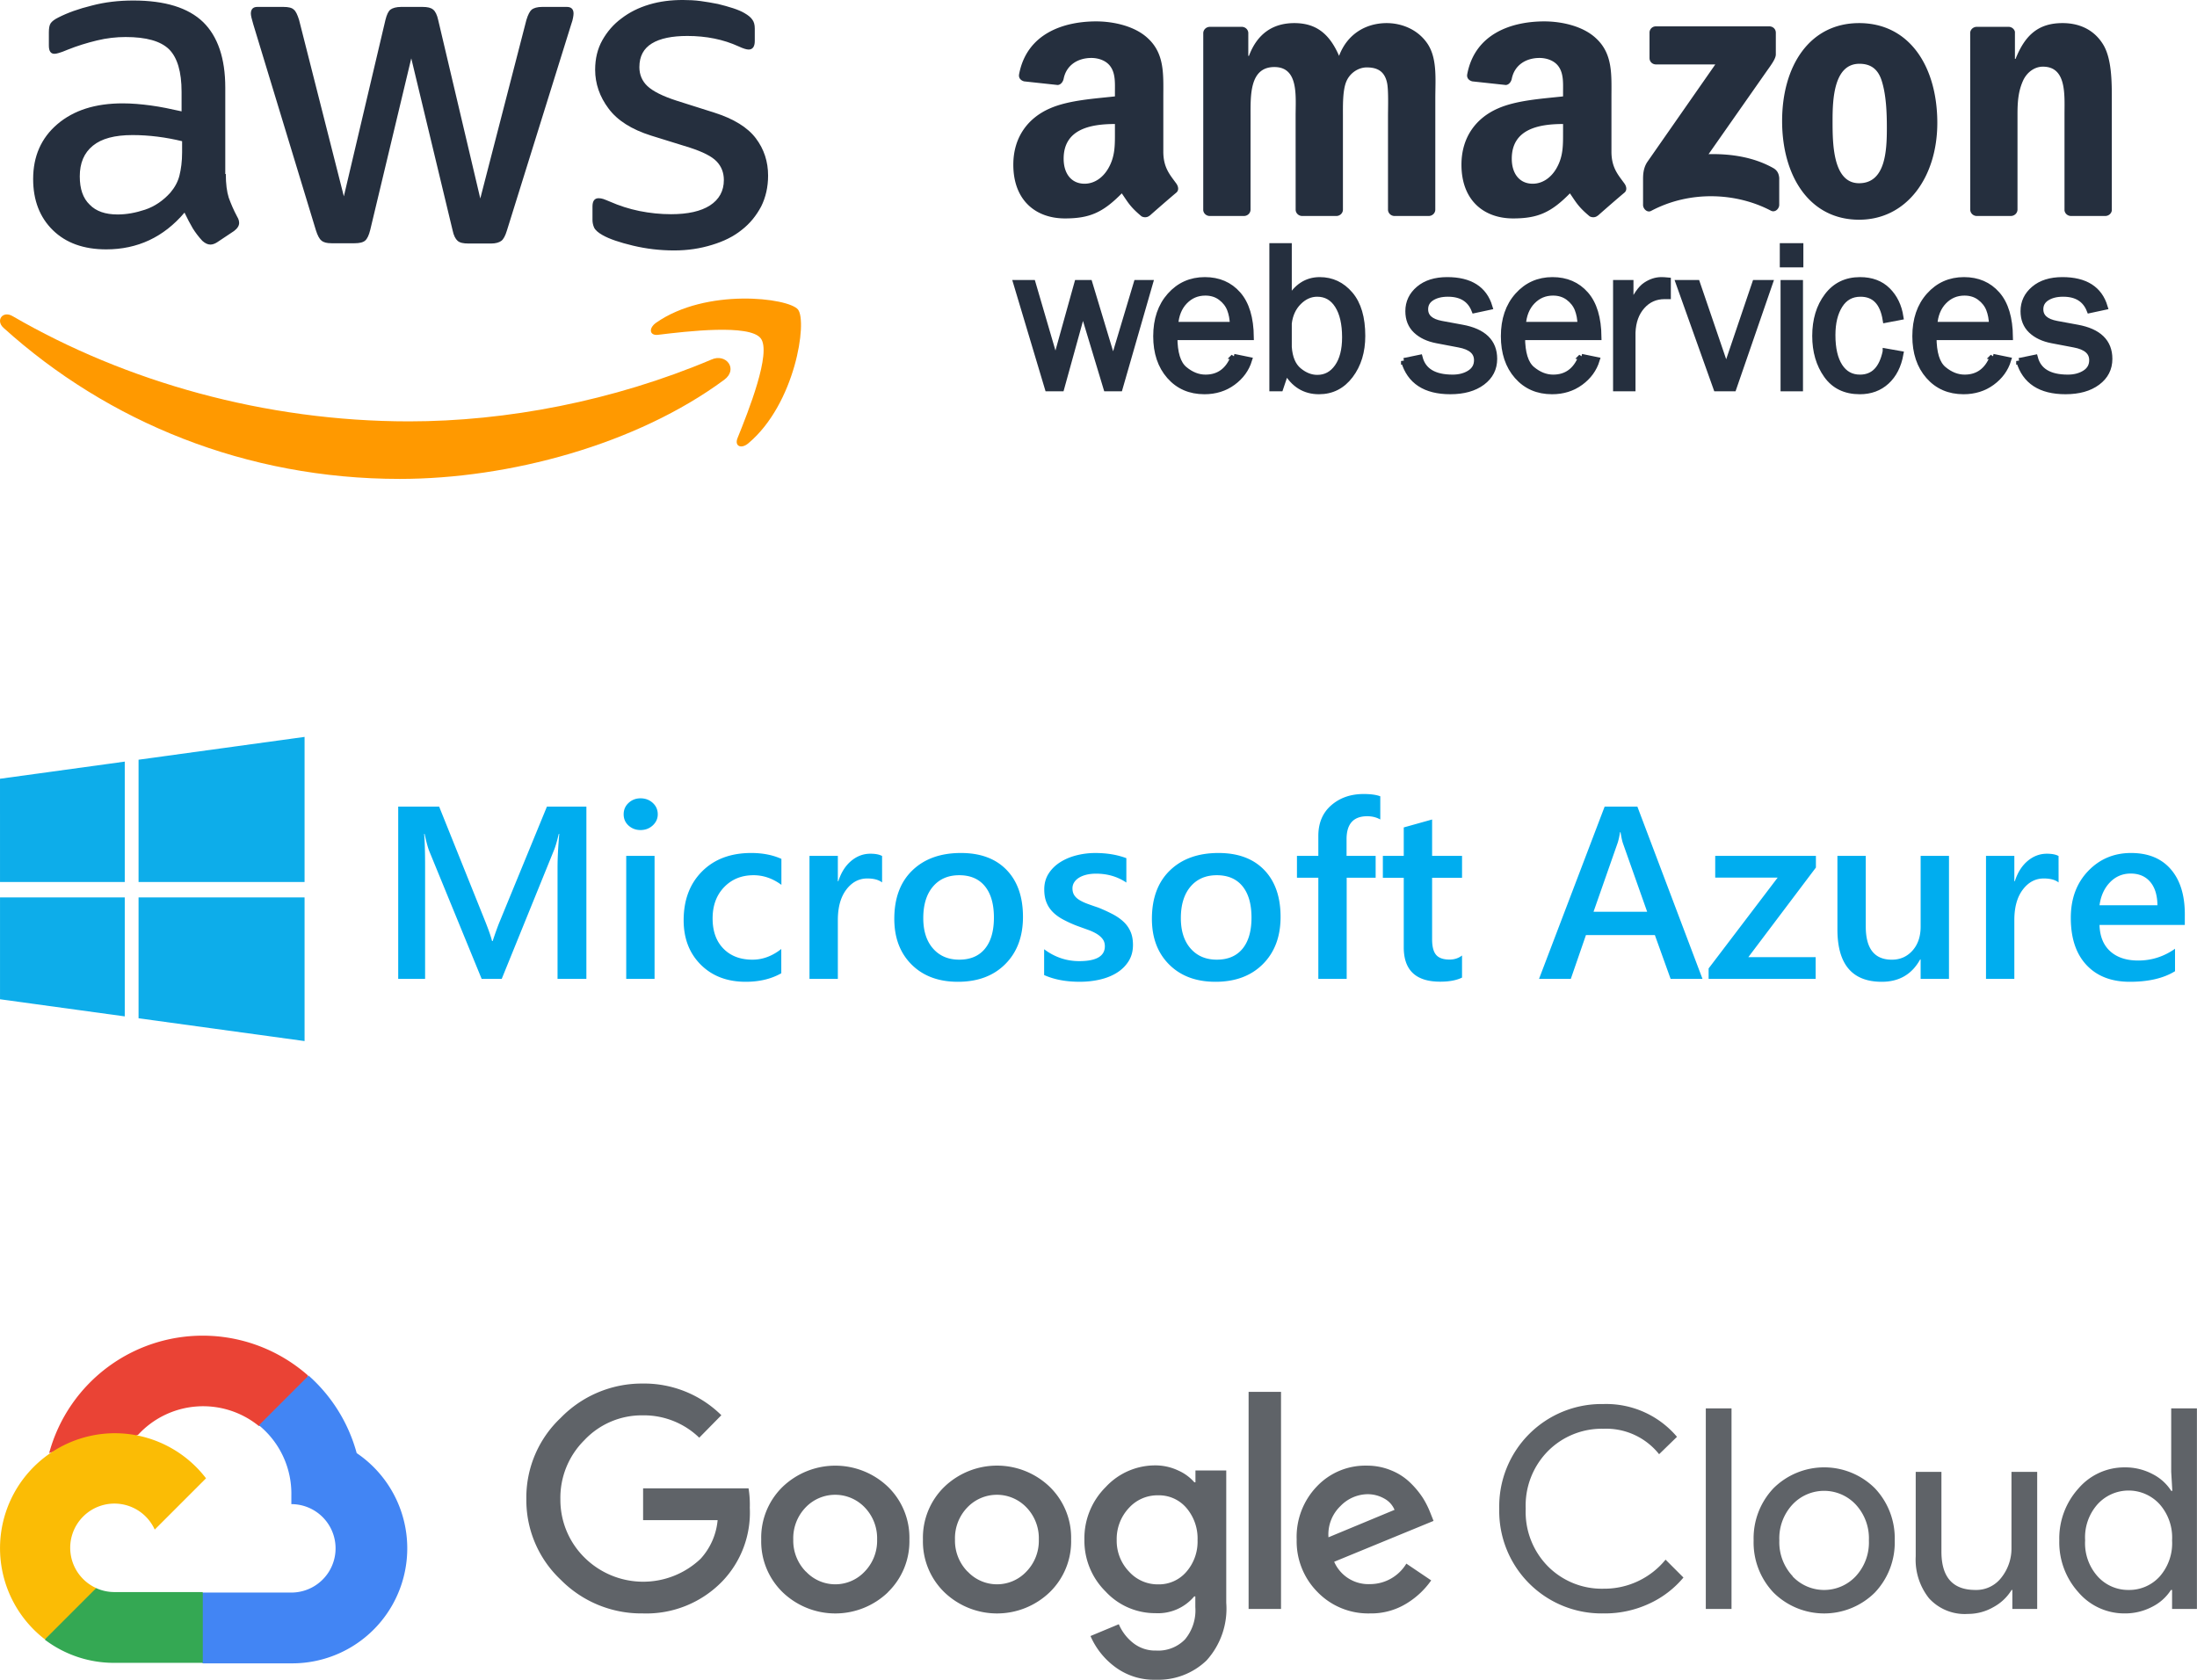 <?xml version="1.0" encoding="UTF-8"?>
<!-- Created with Inkscape (http://www.inkscape.org/) -->
<svg width="240" height="183.53" version="1.1" viewBox="0 0 63.5 48.56" xmlns="http://www.w3.org/2000/svg">
 <defs>
  <style>.cls-1{fill:#ea4335;}.cls-2{fill:#4285f4;}.cls-3{fill:#34a853;}.cls-4{fill:#fbbc05;}.cls-5{fill:#5f6368;}</style>
 </defs>
 <g transform="matrix(.083 0 0 .083 -.042 21.261)">
  <path d="m0.5 15.075 43.446-5.972v41.924h-43.442zm43.446 41.317v41.45l-43.44-5.963-1e-3 -35.485h43.442v-2e-3zm4.804-47.948 57.81-7.947v50.53h-57.81zm57.81 47.948v50.049l-57.81-7.941v-42.108z" fill="#0dadea"/>
  <g fill="#00adef">
   <path d="m204.7 84.786h-10.043v-38.831c0-3.183 0.199-7.07 0.596-11.677h-0.168c-0.627 2.622-1.18 4.504-1.66 5.652l-18.212 44.856h-6.979l-18.256-44.52c-0.51-1.31-1.05-3.306-1.616-5.983h-0.168c0.229 2.4 0.341 6.318 0.341 11.757v38.746h-9.363v-60.004h14.255l16.043 39.962c1.219 3.068 2.014 5.358 2.381 6.862h0.212c1.05-3.153 1.9-5.498 2.553-7.032l16.342-39.792h13.745l-4e-3 60.004zm18.852-51.846c-1.616 0-3.003-0.514-4.148-1.547-1.15-1.032-1.724-2.345-1.724-3.934s0.574-2.915 1.724-3.977c1.15-1.058 2.532-1.59 4.148-1.59 1.672 0 3.094 0.532 4.256 1.59 1.162 1.062 1.746 2.383 1.746 3.977 0 1.504-0.584 2.796-1.746 3.87-1.167 1.076-2.584 1.611-4.256 1.611zm4.891 51.846h-9.869v-42.85h9.87v42.85zm44.13-1.967c-3.487 1.98-7.618 2.97-12.384 2.97-6.468 0-11.688-1.988-15.66-5.961-3.97-3.973-5.958-9.127-5.958-15.462 0-7.058 2.135-12.726 6.404-17.01 4.27-4.282 9.977-6.424 17.128-6.424 3.971 0 7.475 0.684 10.509 2.053v9.037c-3.038-2.23-6.27-3.348-9.7-3.348-4.17 0-7.588 1.39-10.254 4.164-2.666 2.775-4.002 6.408-4.002 10.899 0 4.436 1.253 7.937 3.764 10.503 2.51 2.567 5.88 3.85 10.107 3.85 3.547 0 6.891-1.24 10.041-3.722zm35.103-31.634c-1.193-0.922-2.908-1.38-5.15-1.38-2.922 0-5.363 1.295-7.32 3.891-1.958 2.592-2.938 6.123-2.938 10.585v20.505h-9.874v-42.85h9.874v8.829h0.168c0.964-3.013 2.446-5.363 4.446-7.05 2-1.686 4.235-2.532 6.702-2.532 1.789 0 3.15 0.268 4.088 0.795zm26.383 34.604c-6.723 0-12.09-2.001-16.108-6.004-4.014-4.002-6.023-9.31-6.023-15.92 0-7.199 2.091-12.82 6.278-16.865s9.821-6.068 16.916-6.068c6.81 0 12.112 1.968 15.914 5.902 3.803 3.935 5.7 9.386 5.7 16.359 0 6.837-2.048 12.31-6.149 16.422-4.096 4.118-9.605 6.174-16.528 6.174zm0.467-37.115c-3.858 0-6.909 1.326-9.147 3.973-2.243 2.651-3.362 6.305-3.362 10.962 0 4.491 1.136 8.027 3.405 10.606 2.268 2.579 5.306 3.87 9.108 3.87 3.89 0 6.875-1.27 8.958-3.806 2.082-2.541 3.128-6.153 3.128-10.84 0-4.712-1.041-8.353-3.128-10.92-2.087-2.562-5.073-3.845-8.962-3.845zm29.577 34.774v-8.995c3.69 2.762 7.76 4.142 12.21 4.142 5.96 0 8.936-1.729 8.936-5.188 0-0.977-0.254-1.805-0.764-2.49-0.51-0.684-1.197-1.291-2.066-1.818s-1.888-1.003-3.063-1.423c-1.18-0.421-2.49-0.893-3.937-1.424a41.822 41.822 0 0 1-4.83-2.218c-1.435-0.782-2.623-1.665-3.574-2.655a9.937 9.937 0 0 1-2.147-3.37c-0.484-1.253-0.722-2.72-0.722-4.393 0-2.065 0.497-3.884 1.49-5.46 0.995-1.577 2.325-2.902 3.998-3.973 1.676-1.075 3.573-1.882 5.703-2.426a26.507 26.507 0 0 1 6.594-0.816c4.027 0 7.63 0.599 10.807 1.797v8.494c-3.064-2.065-6.581-3.098-10.552-3.098-1.249 0-2.377 0.128-3.383 0.374-1.007 0.251-1.867 0.6-2.576 1.046-0.708 0.446-1.261 0.981-1.659 1.61a3.793 3.793 0 0 0-0.596 2.07c0 0.921 0.199 1.703 0.596 2.345 0.398 0.641 0.985 1.206 1.767 1.695 0.778 0.489 1.716 0.935 2.809 1.338 1.093 0.404 2.346 0.846 3.768 1.318a55.287 55.287 0 0 1 5.042 2.303c1.491 0.781 2.761 1.665 3.811 2.655a10.36 10.36 0 0 1 2.424 3.433c0.567 1.296 0.852 2.839 0.852 4.623 0 2.176-0.51 4.07-1.534 5.69-1.02 1.619-2.385 2.957-4.083 4.015-1.703 1.062-3.669 1.848-5.894 2.362-2.23 0.519-4.576 0.774-7.043 0.774-4.77 4e-3 -8.897-0.774-12.384-2.337zm59.659 2.341c-6.723 0-12.094-2.001-16.109-6.004-4.014-4.002-6.019-9.31-6.019-15.92 0-7.199 2.092-12.82 6.279-16.865 4.182-4.045 9.821-6.068 16.912-6.068 6.81 0 12.111 1.968 15.914 5.902 3.802 3.935 5.703 9.386 5.703 16.359 0 6.837-2.048 12.31-6.148 16.422-4.1 4.118-9.614 6.174-16.532 6.174zm0.467-37.115c-3.859 0-6.91 1.326-9.152 3.973-2.243 2.651-3.362 6.305-3.362 10.962 0 4.491 1.137 8.027 3.405 10.606 2.269 2.579 5.306 3.87 9.109 3.87 3.884 0 6.87-1.27 8.957-3.806 2.087-2.541 3.128-6.153 3.128-10.84 0-4.712-1.041-8.353-3.128-10.92-2.087-2.562-5.073-3.845-8.957-3.845zm56.936-19.414c-1.33-0.752-2.851-1.13-4.554-1.13-4.796 0-7.19 2.664-7.19 7.992v5.817h10.128v7.615h-10.085v35.232h-9.873v-35.232h-7.445v-7.615h7.445v-6.947c0-4.52 1.504-8.081 4.511-10.69 3.007-2.61 6.767-3.914 11.278-3.914 2.441 0 4.368 0.264 5.785 0.795zm28.467 55.067c-1.927 0.948-4.468 1.424-7.618 1.424-8.452 0-12.678-3.99-12.678-11.965v-24.228h-7.276v-7.614h7.276v-9.918l9.874-2.761v12.679h10.426v7.614h-10.426v21.422c0 2.537 0.466 4.351 1.404 5.439s2.497 1.632 4.68 1.632c1.672 0 3.12-0.472 4.338-1.424zm83.744 0.459h-11.105l-5.488-15.275h-23.998l-5.276 15.275h-11.066l22.849-60.004h11.403l22.68 60.004zm-19.276-23.39-8.465-23.935c-0.255-0.782-0.527-2.035-0.808-3.765h-0.168c-0.255 1.59-0.54 2.847-0.852 3.765l-8.382 23.935zm58.764-15.399-23.531 31.213h23.445v7.576h-37.277v-3.641l24.042-31.634h-21.743v-7.576h35.064zm46.338 38.789h-9.869v-6.781h-0.168c-2.865 5.188-7.32 7.784-13.36 7.784-10.298 0-15.448-6.08-15.448-18.245v-25.609h9.873v24.606c0 7.7 3.02 11.549 9.066 11.549 2.92 0 5.323-1.058 7.211-3.178s2.83-4.895 2.83-8.328v-24.649h9.874zm38.171-33.601c-1.192-0.922-2.908-1.38-5.15-1.38-2.921 0-5.363 1.295-7.32 3.891-1.957 2.592-2.938 6.123-2.938 10.585v20.505h-9.87v-42.85h9.87v8.829h0.168c0.964-3.013 2.446-5.363 4.446-7.05 2.001-1.686 4.235-2.532 6.702-2.532 1.785 0 3.15 0.268 4.083 0.795l0.01 9.207zm43.957 14.812h-29.703c0.112 3.96 1.352 7.015 3.724 9.165 2.368 2.146 5.622 3.221 9.766 3.221 4.653 0 8.922-1.368 12.807-4.1v7.822c-3.97 2.456-9.22 3.684-15.745 3.684-6.413 0-11.438-1.946-15.085-5.838s-5.466-9.365-5.466-16.422c0-6.667 2.005-12.102 6.024-16.3 4.014-4.198 9-6.297 14.959-6.297 5.958 0 10.564 1.883 13.827 5.647 3.262 3.765 4.895 8.995 4.895 15.692l-4e-3 3.726zm-9.532-6.862c-0.043-3.488-0.864-6.2-2.51-8.137-1.647-1.937-3.915-2.906-6.81-2.906-2.835 0-5.242 1.02-7.212 3.055s-3.184 4.7-3.638 7.992h20.17z"/>
  </g>
 </g>
 <g transform="matrix(.359 0 0 .359 -.375 38.56)">
  <path class="cls-1" d="m21.85 7.41h1l2.85-2.85 0.14-1.21a12.81 12.81 0 0 0-20.84 6.25 1.55 1.55 0 0 1 1-0.06l5.7-0.94s0.29-0.48 0.44-0.45a7.11 7.11 0 0 1 9.73-0.74z"/>
  <path class="cls-2" d="m29.76 9.6a12.84 12.84 0 0 0-3.87-6.24l-4 4a7.11 7.11 0 0 1 2.61 5.64v0.71a3.56 3.56 0 1 1 0 7.12h-7.12l-0.71 0.72v4.27l0.71 0.71h7.12a9.26 9.26 0 0 0 5.26-16.93z"/>
  <path class="cls-3" d="m10.25 26.49h7.12v-5.7h-7.12a3.54 3.54 0 0 1-1.47-0.32l-1 0.31-2.87 2.85-0.25 1a9.21 9.21 0 0 0 5.59 1.86z"/>
  <path class="cls-4" d="m10.25 8a9.26 9.26 0 0 0-5.59 16.6l4.13-4.13a3.56 3.56 0 1 1 4.71-4.71l4.13-4.13a9.25 9.25 0 0 0-7.38-3.63z"/>
  <path class="cls-5" d="m52.79 22.51a9.11 9.11 0 0 1-6.6-2.71 8.8 8.8 0 0 1-2.77-6.52 8.81 8.81 0 0 1 2.77-6.52 9.11 9.11 0 0 1 6.6-2.76 8.84 8.84 0 0 1 6.33 2.55l-1.78 1.81a6.41 6.41 0 0 0-4.55-1.8 6.34 6.34 0 0 0-4.7 2 6.53 6.53 0 0 0-1.93 4.75 6.53 6.53 0 0 0 1.93 4.69 6.71 6.71 0 0 0 9.36 0.11 5.32 5.32 0 0 0 1.37-3.11h-6v-2.56h8.49a8.12 8.12 0 0 1 0.1 1.56 8 8 0 0 1-2.19 5.9 8.51 8.51 0 0 1-6.43 2.61zm19.74-1.7a6.12 6.12 0 0 1-8.47 0 5.7 5.7 0 0 1-1.73-4.25 5.71 5.71 0 0 1 1.73-4.25 6.13 6.13 0 0 1 8.47 0 5.71 5.71 0 0 1 1.73 4.25 5.7 5.7 0 0 1-1.74 4.25zm-6.6-1.67a3.24 3.24 0 0 0 4.73 0 3.56 3.56 0 0 0 1-2.58 3.57 3.57 0 0 0-1-2.59 3.29 3.29 0 0 0-4.75 0 3.57 3.57 0 0 0-1 2.59 3.56 3.56 0 0 0 1.01 2.58zm19.62 1.67a6.12 6.12 0 0 1-8.47 0 5.7 5.7 0 0 1-1.73-4.25 5.71 5.71 0 0 1 1.73-4.25 6.12 6.12 0 0 1 8.47 0 5.71 5.71 0 0 1 1.73 4.25 5.7 5.7 0 0 1-1.73 4.25zm-6.6-1.67a3.24 3.24 0 0 0 4.73 0 3.56 3.56 0 0 0 1-2.58 3.57 3.57 0 0 0-1-2.59 3.29 3.29 0 0 0-4.75 0 3.57 3.57 0 0 0-1 2.59 3.56 3.56 0 0 0 1.01 2.58zm15.16 8.71a5.24 5.24 0 0 1-3.33-1.06 6.13 6.13 0 0 1-1.94-2.46l2.28-0.95a3.84 3.84 0 0 0 1.13 1.49 2.85 2.85 0 0 0 1.87 0.63 3 3 0 0 0 2.33-0.9 3.65 3.65 0 0 0 0.83-2.6v-0.86h-0.09a3.81 3.81 0 0 1-3.13 1.35 5.43 5.43 0 0 1-4-1.74 5.75 5.75 0 0 1-1.71-4.19 5.81 5.81 0 0 1 1.71-4.22 5.42 5.42 0 0 1 4-1.75 4.3 4.3 0 0 1 1.84 0.41 3.7 3.7 0 0 1 1.3 0.95h0.09v-0.95h2.48v10.65a6.21 6.21 0 0 1-1.59 4.65 5.6 5.6 0 0 1-4.07 1.55zm0.18-7.68a2.91 2.91 0 0 0 2.26-1 3.7 3.7 0 0 0 0.91-2.56 3.78 3.78 0 0 0-0.91-2.61 2.9 2.9 0 0 0-2.26-1 3.09 3.09 0 0 0-2.34 1 3.65 3.65 0 0 0-1 2.59 3.58 3.58 0 0 0 1 2.56 3.1 3.1 0 0 0 2.34 1.02zm9.89-15.5v17.48h-2.61v-17.48zm7.16 17.84a5.68 5.68 0 0 1-4.21-1.71 5.79 5.79 0 0 1-1.69-4.24 5.86 5.86 0 0 1 1.63-4.28 5.36 5.36 0 0 1 4-1.67 5.05 5.05 0 0 1 2 0.39 4.71 4.71 0 0 1 1.53 1 7 7 0 0 1 1 1.21 7.15 7.15 0 0 1 0.59 1.17l0.27 0.68-8 3.29a3 3 0 0 0 2.88 1.8 3.41 3.41 0 0 0 2.93-1.65l2 1.35a6.59 6.59 0 0 1-1.92 1.82 5.44 5.44 0 0 1-3.01 0.84zm-3.34-6.13 5.32-2.21a1.84 1.84 0 0 0-0.83-0.91 2.71 2.71 0 0 0-1.37-0.35 3.09 3.09 0 0 0-2.15 0.95 3.17 3.17 0 0 0-0.97 2.52z"/>
  <path class="cls-5" d="m130.13 22.51a8.24 8.24 0 0 1-8.38-8.43 8.24 8.24 0 0 1 8.38-8.43 7.46 7.46 0 0 1 5.93 2.64l-1.44 1.4a5.44 5.44 0 0 0-4.48-2.05 6.11 6.11 0 0 0-4.45 1.78 6.24 6.24 0 0 0-1.81 4.66 6.24 6.24 0 0 0 1.81 4.66 6.11 6.11 0 0 0 4.45 1.78 6.36 6.36 0 0 0 5-2.34l1.44 1.44a7.86 7.86 0 0 1-2.77 2.11 8.48 8.48 0 0 1-3.68 0.78z"/>
  <path class="cls-5" d="m140.45 22.15h-2.07v-16.15h2.07z"/>
  <path class="cls-5" d="m143.83 12.43a5.79 5.79 0 0 1 8.16 0 5.85 5.85 0 0 1 1.6 4.2 5.85 5.85 0 0 1-1.6 4.2 5.79 5.79 0 0 1-8.16 0 5.85 5.85 0 0 1-1.6-4.2 5.85 5.85 0 0 1 1.6-4.2zm1.54 7.1a3.49 3.49 0 0 0 5.07 0 4 4 0 0 0 1.07-2.9 4 4 0 0 0-1.07-2.9 3.49 3.49 0 0 0-5.07 0 4 4 0 0 0-1.07 2.9 4 4 0 0 0 1.08 2.89z"/>
  <path class="cls-5" d="m165.06 22.15h-2v-1.53h-0.06a3.85 3.85 0 0 1-1.46 1.38 4.08 4.08 0 0 1-2.05 0.55 3.89 3.89 0 0 1-3.14-1.26 5 5 0 0 1-1.07-3.38v-6.8h2.07v6.42q0 3.09 2.73 3.09a2.54 2.54 0 0 0 2.1-1 3.77 3.77 0 0 0 0.81-2.39v-6.12h2.07z"/>
  <path class="cls-5" d="m172.09 22.51a4.86 4.86 0 0 1-3.7-1.69 6 6 0 0 1-1.55-4.19 6 6 0 0 1 1.55-4.19 4.86 4.86 0 0 1 3.7-1.69 4.69 4.69 0 0 1 2.26 0.54 3.83 3.83 0 0 1 1.5 1.35h0.09l-0.09-1.53v-5.11h2.07v16.15h-2v-1.53h-0.09a3.83 3.83 0 0 1-1.5 1.35 4.69 4.69 0 0 1-2.24 0.54zm0.34-1.89a3.3 3.3 0 0 0 2.49-1.08 4.05 4.05 0 0 0 1-2.91 4.05 4.05 0 0 0-1-2.91 3.38 3.38 0 0 0-5 0 4 4 0 0 0-1 2.9 4 4 0 0 0 1 2.9 3.3 3.3 0 0 0 2.51 1.1z"/>
 </g>
 <g transform="matrix(.088 0 0 .088 -.147 -.097)">
  <path class="st0" d="m75.829 58.253c0 3.238 0.35 5.864 0.963 7.79 0.7 1.925 1.575 4.026 2.801 6.302 0.438 0.7 0.613 1.4 0.613 2.013 0 0.875-0.525 1.75-1.663 2.626l-5.514 3.676c-0.788 0.525-1.575 0.788-2.276 0.788-0.875 0-1.75-0.438-2.626-1.225-1.225-1.313-2.276-2.713-3.151-4.114-0.875-1.488-1.75-3.151-2.713-5.164-6.827 8.052-15.404 12.078-25.732 12.078-7.352 0-13.216-2.101-17.505-6.302s-6.477-9.803-6.477-16.805c0-7.44 2.626-13.479 7.965-18.03s12.428-6.827 21.444-6.827c2.976 0 6.039 0.263 9.278 0.7 3.238 0.438 6.564 1.138 10.065 1.925v-6.389c0-6.652-1.4-11.291-4.114-14.004-2.801-2.713-7.527-4.026-14.267-4.026-3.063 0-6.214 0.35-9.453 1.138-3.238 0.788-6.389 1.75-9.453 2.976-1.4 0.613-2.451 0.963-3.063 1.138-0.613 0.175-1.05 0.263-1.4 0.263-1.225 0-1.838-0.875-1.838-2.713v-4.289c0-1.4 0.175-2.451 0.613-3.063 0.438-0.613 1.225-1.225 2.451-1.838 3.063-1.575 6.739-2.888 11.028-3.939 4.289-1.138 8.84-1.663 13.654-1.663 10.415 0 18.03 2.363 22.931 7.09 4.814 4.726 7.264 11.903 7.264 21.531v28.358zm-35.535 13.304c2.888 0 5.864-0.525 9.015-1.575s5.952-2.976 8.315-5.602c1.4-1.663 2.451-3.501 2.976-5.602 0.525-2.101 0.875-4.639 0.875-7.615v-3.676c-2.538-0.613-5.252-1.138-8.052-1.488s-5.514-0.525-8.227-0.525c-5.864 0-10.153 1.138-13.041 3.501s-4.289 5.689-4.289 10.065c0 4.114 1.05 7.177 3.238 9.278 2.101 2.188 5.164 3.238 9.19 3.238zm70.282 9.453c-1.575 0-2.626-0.263-3.326-0.875-0.7-0.525-1.313-1.75-1.838-3.413l-20.568-67.656c-0.525-1.75-0.788-2.888-0.788-3.501 0-1.4 0.7-2.188 2.101-2.188h8.577c1.663 0 2.801 0.263 3.413 0.875 0.7 0.525 1.225 1.75 1.75 3.413l14.704 57.941 13.654-57.941c0.438-1.75 0.963-2.888 1.663-3.413 0.7-0.525 1.925-0.875 3.501-0.875h7.002c1.663 0 2.801 0.263 3.501 0.875 0.7 0.525 1.313 1.75 1.663 3.413l13.829 58.641 15.142-58.641c0.525-1.75 1.138-2.888 1.75-3.413 0.7-0.525 1.838-0.875 3.413-0.875h8.14c1.4 0 2.188 0.7 2.188 2.188 0 0.438-0.087 0.875-0.175 1.4-0.087 0.525-0.263 1.225-0.613 2.188l-21.093 67.656c-0.525 1.75-1.138 2.888-1.838 3.413-0.7 0.525-1.838 0.875-3.326 0.875h-7.527c-1.663 0-2.801-0.263-3.501-0.875-0.7-0.613-1.313-1.75-1.663-3.501l-13.566-56.453-13.479 56.366c-0.438 1.75-0.963 2.888-1.663 3.501-0.7 0.613-1.925 0.875-3.501 0.875zm112.47 2.363c-4.551 0-9.103-0.525-13.479-1.575-4.376-1.05-7.79-2.188-10.065-3.501-1.4-0.788-2.363-1.663-2.713-2.451s-0.525-1.663-0.525-2.451v-4.464c0-1.838 0.7-2.713 2.013-2.713 0.525 0 1.05 0.088 1.575 0.263 0.525 0.175 1.313 0.525 2.188 0.875 2.976 1.313 6.214 2.363 9.628 3.063 3.501 0.7 6.914 1.05 10.415 1.05 5.514 0 9.803-0.963 12.779-2.888 2.976-1.925 4.551-4.726 4.551-8.315 0-2.451-0.788-4.464-2.363-6.127-1.575-1.663-4.551-3.151-8.84-4.551l-12.691-3.939c-6.389-2.013-11.116-4.989-14.004-8.928-2.888-3.851-4.376-8.14-4.376-12.691 0-3.676 0.788-6.914 2.363-9.715s3.676-5.252 6.302-7.177c2.626-2.013 5.602-3.501 9.103-4.551 3.501-1.05 7.177-1.488 11.028-1.488 1.925 0 3.939 0.088 5.864 0.35 2.013 0.263 3.851 0.613 5.689 0.963 1.75 0.438 3.413 0.875 4.989 1.4 1.575 0.525 2.801 1.05 3.676 1.575 1.225 0.7 2.101 1.4 2.626 2.188 0.525 0.7 0.788 1.663 0.788 2.888v4.114c0 1.838-0.7 2.801-2.013 2.801-0.7 0-1.838-0.35-3.326-1.05-4.989-2.276-10.59-3.413-16.805-3.413-4.989 0-8.928 0.788-11.641 2.451-2.713 1.663-4.114 4.201-4.114 7.79 0 2.451 0.875 4.551 2.626 6.214 1.75 1.663 4.989 3.326 9.628 4.814l12.428 3.939c6.302 2.013 10.853 4.814 13.566 8.402 2.713 3.588 4.026 7.702 4.026 12.253 0 3.764-0.788 7.177-2.276 10.153-1.575 2.976-3.676 5.602-6.389 7.702-2.713 2.188-5.952 3.764-9.715 4.901-3.939 1.225-8.052 1.838-12.516 1.838z" fill="#252f3e" stroke-width=".875"/>
  <g transform="matrix(.875 0 0 .875 .208 .137)">
   <path class="st1" d="m273.5 143.7c-32.9 24.3-80.7 37.2-121.8 37.2-57.6 0-109.5-21.3-148.7-56.7-3.1-2.8-0.3-6.6 3.4-4.4 42.4 24.6 94.7 39.5 148.8 39.5 36.5 0 76.6-7.6 113.5-23.2 5.5-2.5 10.2 3.6 4.8 7.6z"/>
   <path class="st1" d="m287.2 128.1c-4.2-5.4-27.8-2.6-38.5-1.3-3.2 0.4-3.7-2.4-0.8-4.5 18.8-13.2 49.7-9.4 53.3-5 3.6 4.5-1 35.4-18.6 50.2-2.7 2.3-5.3 1.1-4.1-1.9 4-9.9 12.9-32.2 8.7-37.5z"/>
  </g>
 </g>
 <g transform="matrix(.174 0 0 .174 16.595 -5.858)" fill="#252f3e" fill-rule="evenodd">
  <path d="m95.641 80.69-5.034 17.489h-2.187l-3.92-12.99-3.593 12.99h-2.23l-5.235-17.489h2.705l3.811 13.033 3.628-13.033h1.996l3.944 13.075 3.917-13.075h2.197z"/>
  <path d="m95.641 80.69-5.034 17.489h-2.187l-3.92-12.99-3.593 12.99h-2.23l-5.235-17.489h2.705l3.811 13.033 3.628-13.033h1.996l3.944 13.075 3.917-13.075h2.197z" stroke="#252f3e"/>
  <path d="m109.57 92.962 2.534 0.52c-0.461 1.495-1.36 2.734-2.695 3.713-1.338 0.98-2.91 1.47-4.72 1.47-2.385 0-4.315-0.84-5.79-2.522-1.476-1.68-2.213-3.886-2.213-6.613 0-2.785 0.767-5.035 2.299-6.751s3.457-2.574 5.774-2.574c2.283 0 4.117 0.79 5.506 2.37 1.388 1.58 2.1 3.944 2.135 7.092h-12.693c0 2.645 0.552 4.428 1.658 5.353 1.105 0.923 2.274 1.385 3.506 1.385 2.223 0 3.79-1.148 4.699-3.443zm-0.148-5.322c-0.023-0.98-0.184-1.852-0.484-2.614-0.3-0.761-0.806-1.41-1.52-1.947-0.714-0.536-1.573-0.804-2.575-0.804-1.347 0-2.49 0.484-3.429 1.454s-1.465 2.272-1.58 3.91h9.588z"/>
  <path d="m109.57 92.962 2.534 0.52c-0.461 1.495-1.36 2.734-2.695 3.713-1.338 0.98-2.91 1.47-4.72 1.47-2.385 0-4.315-0.84-5.79-2.522-1.476-1.68-2.213-3.886-2.213-6.613 0-2.785 0.767-5.035 2.299-6.751s3.457-2.574 5.774-2.574c2.283 0 4.117 0.79 5.506 2.37 1.388 1.58 2.1 3.944 2.135 7.092h-12.693c0 2.645 0.552 4.428 1.658 5.353 1.105 0.923 2.274 1.385 3.506 1.385 2.223 0 3.79-1.148 4.699-3.443zm-0.148-5.322c-0.023-0.98-0.184-1.852-0.484-2.614-0.3-0.761-0.806-1.41-1.52-1.947-0.714-0.536-1.573-0.804-2.575-0.804-1.347 0-2.49 0.484-3.429 1.454s-1.465 2.272-1.58 3.91h9.588z" stroke="#252f3e"/>
  <path d="m117.29 98.179h-1.31v-23.613h2.725v9.04c1.244-2.268 2.959-3.401 5.146-3.401 2.002 0 3.68 0.791 5.033 2.375 1.353 1.583 2.03 3.882 2.03 6.898 0 2.6-0.666 4.78-1.996 6.543-1.332 1.763-3.063 2.644-5.195 2.644-2.374 0-4.194-1.127-5.461-3.38zm1.415-6.857c0.127 1.796 0.678 3.098 1.652 3.91 0.974 0.81 2.004 1.216 3.087 1.216 1.384 0 2.5-0.601 3.347-1.803 0.848-1.201 1.27-2.847 1.27-4.938 0-2.251-0.408-4.022-1.227-5.31s-1.955-1.933-3.407-1.933c-1.141 0-2.17 0.46-3.087 1.375-0.917 0.918-1.462 2.103-1.635 3.556z"/>
  <path d="m117.29 98.179h-1.31v-23.613h2.725v9.04c1.244-2.268 2.959-3.401 5.146-3.401 2.002 0 3.68 0.791 5.033 2.375 1.353 1.583 2.03 3.882 2.03 6.898 0 2.6-0.666 4.78-1.996 6.543-1.332 1.763-3.063 2.644-5.195 2.644-2.374 0-4.194-1.127-5.461-3.38zm1.415-6.857c0.127 1.796 0.678 3.098 1.652 3.91 0.974 0.81 2.004 1.216 3.087 1.216 1.384 0 2.5-0.601 3.347-1.803 0.848-1.201 1.27-2.847 1.27-4.938 0-2.251-0.408-4.022-1.227-5.31s-1.955-1.933-3.407-1.933c-1.141 0-2.17 0.46-3.087 1.375-0.917 0.918-1.462 2.103-1.635 3.556z" stroke="#252f3e"/>
  <path d="m137.85 93.647 2.597-0.537c0.578 2.197 2.403 3.295 5.474 3.295 1.13 0 2.09-0.253 2.874-0.76 0.786-0.506 1.178-1.22 1.178-2.141 0-1.37-0.999-2.239-2.998-2.607l-3.683-0.701c-1.443-0.277-2.59-0.82-3.444-1.628-0.853-0.808-1.28-1.876-1.28-3.204 0-1.465 0.582-2.692 1.747-3.679 1.164-0.987 2.733-1.48 4.705-1.48 3.794 0 6.136 1.483 7.023 4.448l-2.492 0.536c-0.715-1.816-2.184-2.725-4.408-2.725-1.107 0-2.015 0.228-2.724 0.681-0.708 0.454-1.063 1.088-1.063 1.904 0 1.285 0.906 2.094 2.717 2.428l3.405 0.627c3.565 0.646 5.346 2.376 5.346 5.185 0 1.606-0.663 2.905-1.99 3.892-1.327 0.99-3.093 1.484-5.298 1.484-4.143 0-6.706-1.673-7.686-5.018z"/>
  <path d="m137.85 93.647 2.597-0.537c0.578 2.197 2.403 3.295 5.474 3.295 1.13 0 2.09-0.253 2.874-0.76 0.786-0.506 1.178-1.22 1.178-2.141 0-1.37-0.999-2.239-2.998-2.607l-3.683-0.701c-1.443-0.277-2.59-0.82-3.444-1.628-0.853-0.808-1.28-1.876-1.28-3.204 0-1.465 0.582-2.692 1.747-3.679 1.164-0.987 2.733-1.48 4.705-1.48 3.794 0 6.136 1.483 7.023 4.448l-2.492 0.536c-0.715-1.816-2.184-2.725-4.408-2.725-1.107 0-2.015 0.228-2.724 0.681-0.708 0.454-1.063 1.088-1.063 1.904 0 1.285 0.906 2.094 2.717 2.428l3.405 0.627c3.565 0.646 5.346 2.376 5.346 5.185 0 1.606-0.663 2.905-1.99 3.892-1.327 0.99-3.093 1.484-5.298 1.484-4.143 0-6.706-1.673-7.686-5.018z" stroke="#252f3e"/>
  <path d="m167.32 92.962 2.534 0.52c-0.46 1.495-1.359 2.734-2.696 3.713-1.336 0.98-2.91 1.47-4.718 1.47-2.386 0-4.317-0.84-5.791-2.522-1.476-1.68-2.212-3.886-2.212-6.613 0-2.785 0.765-5.035 2.3-6.751 1.532-1.716 3.456-2.574 5.773-2.574 2.281 0 4.117 0.79 5.506 2.37s2.1 3.944 2.134 7.092h-12.693c0 2.645 0.553 4.428 1.658 5.353 1.106 0.923 2.275 1.385 3.507 1.385 2.222 0 3.789-1.148 4.698-3.443zm-0.148-5.322c-0.022-0.98-0.184-1.852-0.483-2.614-0.3-0.761-0.806-1.41-1.52-1.947-0.714-0.536-1.574-0.804-2.575-0.804-1.347 0-2.49 0.484-3.43 1.454-0.938 0.97-1.466 2.272-1.58 3.91h9.588z"/>
  <path d="m167.32 92.962 2.534 0.52c-0.46 1.495-1.359 2.734-2.696 3.713-1.336 0.98-2.91 1.47-4.718 1.47-2.386 0-4.317-0.84-5.791-2.522-1.476-1.68-2.212-3.886-2.212-6.613 0-2.785 0.765-5.035 2.3-6.751 1.532-1.716 3.456-2.574 5.773-2.574 2.281 0 4.117 0.79 5.506 2.37s2.1 3.944 2.134 7.092h-12.693c0 2.645 0.553 4.428 1.658 5.353 1.106 0.923 2.275 1.385 3.507 1.385 2.222 0 3.789-1.148 4.698-3.443zm-0.148-5.322c-0.022-0.98-0.184-1.852-0.483-2.614-0.3-0.761-0.806-1.41-1.52-1.947-0.714-0.536-1.574-0.804-2.575-0.804-1.347 0-2.49 0.484-3.43 1.454-0.938 0.97-1.466 2.272-1.58 3.91h9.588z" stroke="#252f3e"/>
  <path d="m175.8 98.179h-2.725v-17.489h2.388v4.077c0.841-1.91 1.686-3.147 2.533-3.712 0.847-0.567 1.715-0.85 2.604-0.85 0.276 0 0.634 0.021 1.072 0.063v2.598h-0.552c-1.498 0-2.741 0.557-3.73 1.669-0.991 1.112-1.52 2.573-1.59 4.385z"/>
  <path d="m175.8 98.179h-2.725v-17.489h2.388v4.077c0.841-1.91 1.686-3.147 2.533-3.712 0.847-0.567 1.715-0.85 2.604-0.85 0.276 0 0.634 0.021 1.072 0.063v2.598h-0.552c-1.498 0-2.741 0.557-3.73 1.669-0.991 1.112-1.52 2.573-1.59 4.385z" stroke="#252f3e"/>
  <path d="m198.6 80.69-6.038 17.489h-2.823l-6.24-17.489h3.014l4.854 14.215 4.817-14.215z"/>
  <path d="m198.6 80.69-6.038 17.489h-2.823l-6.24-17.489h3.014l4.854 14.215 4.817-14.215z" stroke="#252f3e"/>
  <path d="m200.77 74.566h2.915v3.02h-2.915zm0.127 6.124h2.724v17.489h-2.724z"/>
  <path d="m200.77 74.566h2.915v3.02h-2.915zm0.127 6.124h2.724v17.489h-2.724z" stroke="#252f3e"/>
  <path d="m217.86 92.054 2.449 0.432c-0.346 1.933-1.113 3.446-2.301 4.539s-2.67 1.64-4.446 1.64c-2.41 0-4.248-0.89-5.51-2.67-1.262-1.779-1.895-3.951-1.895-6.517 0-2.658 0.667-4.867 1.999-6.63 1.331-1.762 3.145-2.643 5.44-2.643 1.904 0 3.429 0.569 4.576 1.709 1.149 1.138 1.86 2.61 2.137 4.413l-2.45 0.467c-0.461-2.885-1.855-4.33-4.183-4.33-1.498 0-2.65 0.637-3.456 1.911-0.807 1.275-1.21 2.927-1.21 4.956 0 2.238 0.4 3.975 1.2 5.215 0.802 1.239 1.928 1.859 3.38 1.859 2.246 0 3.67-1.45 4.27-4.35z"/>
  <path d="m217.86 92.054 2.449 0.432c-0.346 1.933-1.113 3.446-2.301 4.539s-2.67 1.64-4.446 1.64c-2.41 0-4.248-0.89-5.51-2.67-1.262-1.779-1.895-3.951-1.895-6.517 0-2.658 0.667-4.867 1.999-6.63 1.331-1.762 3.145-2.643 5.44-2.643 1.904 0 3.429 0.569 4.576 1.709 1.149 1.138 1.86 2.61 2.137 4.413l-2.45 0.467c-0.461-2.885-1.855-4.33-4.183-4.33-1.498 0-2.65 0.637-3.456 1.911-0.807 1.275-1.21 2.927-1.21 4.956 0 2.238 0.4 3.975 1.2 5.215 0.802 1.239 1.928 1.859 3.38 1.859 2.246 0 3.67-1.45 4.27-4.35z" stroke="#252f3e"/>
  <path d="m235.67 92.962 2.534 0.52c-0.46 1.495-1.36 2.734-2.696 3.713-1.336 0.98-2.91 1.47-4.719 1.47-2.386 0-4.316-0.84-5.791-2.522-1.475-1.68-2.212-3.886-2.212-6.613 0-2.785 0.766-5.035 2.3-6.751 1.532-1.716 3.457-2.574 5.774-2.574 2.28 0 4.117 0.79 5.505 2.37 1.39 1.58 2.1 3.944 2.135 7.092h-12.694c0 2.645 0.553 4.428 1.658 5.353 1.107 0.923 2.274 1.385 3.508 1.385 2.221 0 3.788-1.148 4.698-3.443zm-0.148-5.322c-0.023-0.98-0.185-1.852-0.484-2.614-0.3-0.761-0.806-1.41-1.52-1.947-0.714-0.536-1.573-0.804-2.575-0.804-1.348 0-2.491 0.484-3.43 1.454-0.938 0.97-1.466 2.272-1.58 3.91h9.589z"/>
  <path d="m235.67 92.962 2.534 0.52c-0.46 1.495-1.36 2.734-2.696 3.713-1.336 0.98-2.91 1.47-4.719 1.47-2.386 0-4.316-0.84-5.791-2.522-1.475-1.68-2.212-3.886-2.212-6.613 0-2.785 0.766-5.035 2.3-6.751 1.532-1.716 3.457-2.574 5.774-2.574 2.28 0 4.117 0.79 5.505 2.37 1.39 1.58 2.1 3.944 2.135 7.092h-12.694c0 2.645 0.553 4.428 1.658 5.353 1.107 0.923 2.274 1.385 3.508 1.385 2.221 0 3.788-1.148 4.698-3.443zm-0.148-5.322c-0.023-0.98-0.185-1.852-0.484-2.614-0.3-0.761-0.806-1.41-1.52-1.947-0.714-0.536-1.573-0.804-2.575-0.804-1.348 0-2.491 0.484-3.43 1.454-0.938 0.97-1.466 2.272-1.58 3.91h9.589z" stroke="#252f3e"/>
  <path d="m240.04 93.647 2.6-0.537c0.576 2.197 2.4 3.295 5.471 3.295 1.132 0 2.09-0.253 2.875-0.76 0.785-0.506 1.178-1.22 1.178-2.141 0-1.37-0.999-2.239-2.998-2.607l-3.683-0.701c-1.443-0.277-2.59-0.82-3.444-1.628-0.853-0.808-1.28-1.876-1.28-3.204 0-1.465 0.581-2.692 1.747-3.679 1.164-0.987 2.732-1.48 4.705-1.48 3.794 0 6.135 1.483 7.023 4.448l-2.492 0.536c-0.715-1.816-2.184-2.725-4.408-2.725-1.107 0-2.015 0.228-2.723 0.681-0.71 0.454-1.064 1.088-1.064 1.904 0 1.285 0.906 2.094 2.718 2.428l3.404 0.627c3.564 0.646 5.347 2.376 5.347 5.185 0 1.606-0.663 2.905-1.991 3.892-1.327 0.99-3.094 1.484-5.298 1.484-4.143 0-6.706-1.673-7.687-5.018z"/>
  <path d="m240.04 93.647 2.6-0.537c0.576 2.197 2.4 3.295 5.471 3.295 1.132 0 2.09-0.253 2.875-0.76 0.785-0.506 1.178-1.22 1.178-2.141 0-1.37-0.999-2.239-2.998-2.607l-3.683-0.701c-1.443-0.277-2.59-0.82-3.444-1.628-0.853-0.808-1.28-1.876-1.28-3.204 0-1.465 0.581-2.692 1.747-3.679 1.164-0.987 2.732-1.48 4.705-1.48 3.794 0 6.135 1.483 7.023 4.448l-2.492 0.536c-0.715-1.816-2.184-2.725-4.408-2.725-1.107 0-2.015 0.228-2.723 0.681-0.71 0.454-1.064 1.088-1.064 1.904 0 1.285 0.906 2.094 2.718 2.428l3.404 0.627c3.564 0.646 5.347 2.376 5.347 5.185 0 1.606-0.663 2.905-1.991 3.892-1.327 0.99-3.094 1.484-5.298 1.484-4.143 0-6.706-1.673-7.687-5.018z" stroke="#252f3e"/>
  <path d="m178.63 43.313v-4.2a1.038 1.038 0 0 1 1.065-1.065l18.828-2e-3c0.603 0 1.086 0.438 1.087 1.06l-1e-3 3.604c-5e-3 0.604-0.514 1.393-1.418 2.644l-9.752 13.925c3.62-0.085 7.45 0.457 10.739 2.306 0.742 0.416 0.94 1.034 0.998 1.64v4.482c0 0.618-0.675 1.332-1.386 0.96-5.795-3.035-13.486-3.368-19.893 0.037-0.655 0.35-1.34-0.355-1.34-0.973v-4.261c0-0.682 0.012-1.848 0.7-2.888l11.3-16.21-9.839-1e-3c-0.601 0-1.083-0.43-1.087-1.058m-67.381 26.237h-5.729c-0.545-0.035-0.98-0.445-1.024-0.967l4e-3 -29.4c0-0.587 0.495-1.058 1.105-1.058l5.334-1e-3c0.559 0.028 1.007 0.45 1.042 0.987v3.839h0.108c1.39-3.712 4.01-5.445 7.538-5.445 3.583 0 5.828 1.733 7.433 5.445 1.39-3.712 4.544-5.445 7.913-5.445 2.406 0 5.026 0.99 6.63 3.217 1.818 2.474 1.444 6.063 1.444 9.218l-4e-3 18.552c0 0.588-0.495 1.059-1.105 1.059h-5.721c-0.575-0.037-1.029-0.493-1.029-1.056v-15.586c0-1.237 0.106-4.33-0.162-5.505-0.428-1.98-1.71-2.537-3.368-2.537-1.39 0-2.834 0.928-3.422 2.413-0.589 1.485-0.535 3.959-0.535 5.63v15.582c0 0.588-0.495 1.059-1.104 1.059h-5.722c-0.575-0.037-1.028-0.493-1.028-1.056l-6e-3 -15.586c0-3.278 0.535-8.104-3.528-8.104-4.118 0-3.957 4.702-3.957 8.104l-3e-3 15.583c0 0.588-0.494 1.059-1.104 1.059m102.19-32.046c8.434 0 12.996 7.3 12.996 16.58 0 8.97-5.039 16.085-12.996 16.085-8.275 0-12.784-7.3-12.784-16.394 0-9.157 4.563-16.27 12.784-16.27zm0.053 6.758c-4.191 0-4.456 5.753-4.456 9.341s-0.053 10.503 4.403 10.503c4.403 0 4.615-5.43 4.615-9.203 0-2.475-0.105-5.445-0.848-7.795-0.638-2.042-1.91-2.846-3.714-2.846zm25.149 25.287h-5.706c-0.574-0.036-1.028-0.492-1.028-1.055l-0.01-29.41c0.049-0.538 0.524-0.96 1.101-0.96l5.313-1e-3c0.5 0.025 0.913 0.367 1.018 0.823v4.497h0.108c1.604-4.021 3.849-5.939 7.806-5.939 2.566 0 5.08 0.928 6.684 3.465 1.497 2.35 1.497 6.31 1.497 9.156v18.498c-0.064 0.522-0.531 0.927-1.097 0.927h-5.743c-0.53-0.035-0.958-0.424-1.02-0.927v-15.962c0-3.217 0.375-7.919-3.582-7.919-1.392 0-2.674 0.928-3.315 2.351-0.802 1.794-0.91 3.588-0.91 5.568v15.83c-0.01 0.588-0.505 1.059-1.116 1.059m-74.373-14.04c0 2.233 0.054 4.092-1.07 6.076-0.912 1.613-2.359 2.604-3.967 2.604-2.196 0-3.482-1.674-3.482-4.154 0-4.878 4.376-5.766 8.52-5.766v1.24zm5.776 13.966c-0.38 0.34-0.926 0.363-1.354 0.134-1.902-1.582-2.243-2.313-3.283-3.818-3.145 3.204-5.371 4.164-9.444 4.164-4.822 0-8.573-2.976-8.573-8.928 0-4.65 2.518-7.812 6.108-9.362 3.108-1.364 7.449-1.612 10.77-1.984v-0.744c0-1.364 0.108-2.976-0.696-4.154-0.696-1.054-2.036-1.488-3.215-1.488-2.185 0-4.127 1.12-4.604 3.44-0.099 0.516-0.476 1.026-0.995 1.052l-5.552-0.6c-0.469-0.106-0.99-0.482-0.855-1.197 1.276-6.736 7.359-8.771 12.81-8.771 2.786 0 6.43 0.744 8.627 2.852 2.786 2.604 2.518 6.076 2.518 9.858v8.924c0 2.684 1.116 3.862 2.163 5.309 0.365 0.52 0.448 1.14-0.02 1.521-1.17 0.98-3.248 2.787-4.392 3.805zm-80.216-13.966c0 2.233 0.054 4.092-1.071 6.076-0.911 1.613-2.358 2.604-3.966 2.604-2.197 0-3.482-1.674-3.482-4.154 0-4.878 4.376-5.766 8.519-5.766zm5.776 13.966c-0.38 0.34-0.927 0.363-1.354 0.134-1.903-1.582-2.244-2.313-3.284-3.818-3.144 3.204-5.371 4.164-9.443 4.164-4.823 0-8.574-2.976-8.574-8.928 0-4.65 2.518-7.812 6.109-9.362 3.108-1.364 7.449-1.612 10.77-1.984v-0.744c0-1.364 0.107-2.976-0.696-4.154-0.697-1.054-2.037-1.488-3.215-1.488-2.185 0-4.128 1.12-4.605 3.44-0.099 0.516-0.475 1.026-0.995 1.052l-5.551-0.6c-0.469-0.106-0.99-0.482-0.855-1.197 1.276-6.736 7.358-8.771 12.81-8.771 2.786 0 6.43 0.744 8.627 2.852 2.786 2.604 2.518 6.076 2.518 9.858v8.924c0 2.684 1.115 3.862 2.162 5.309 0.366 0.52 0.448 1.14-0.018 1.521-1.17 0.98-3.25 2.787-4.393 3.805z"/>
 </g>
 <style type="text/css">.st0{fill:#252F3E;}
	.st1{fill-rule:evenodd;clip-rule:evenodd;fill:#FF9900;}</style>
</svg>
